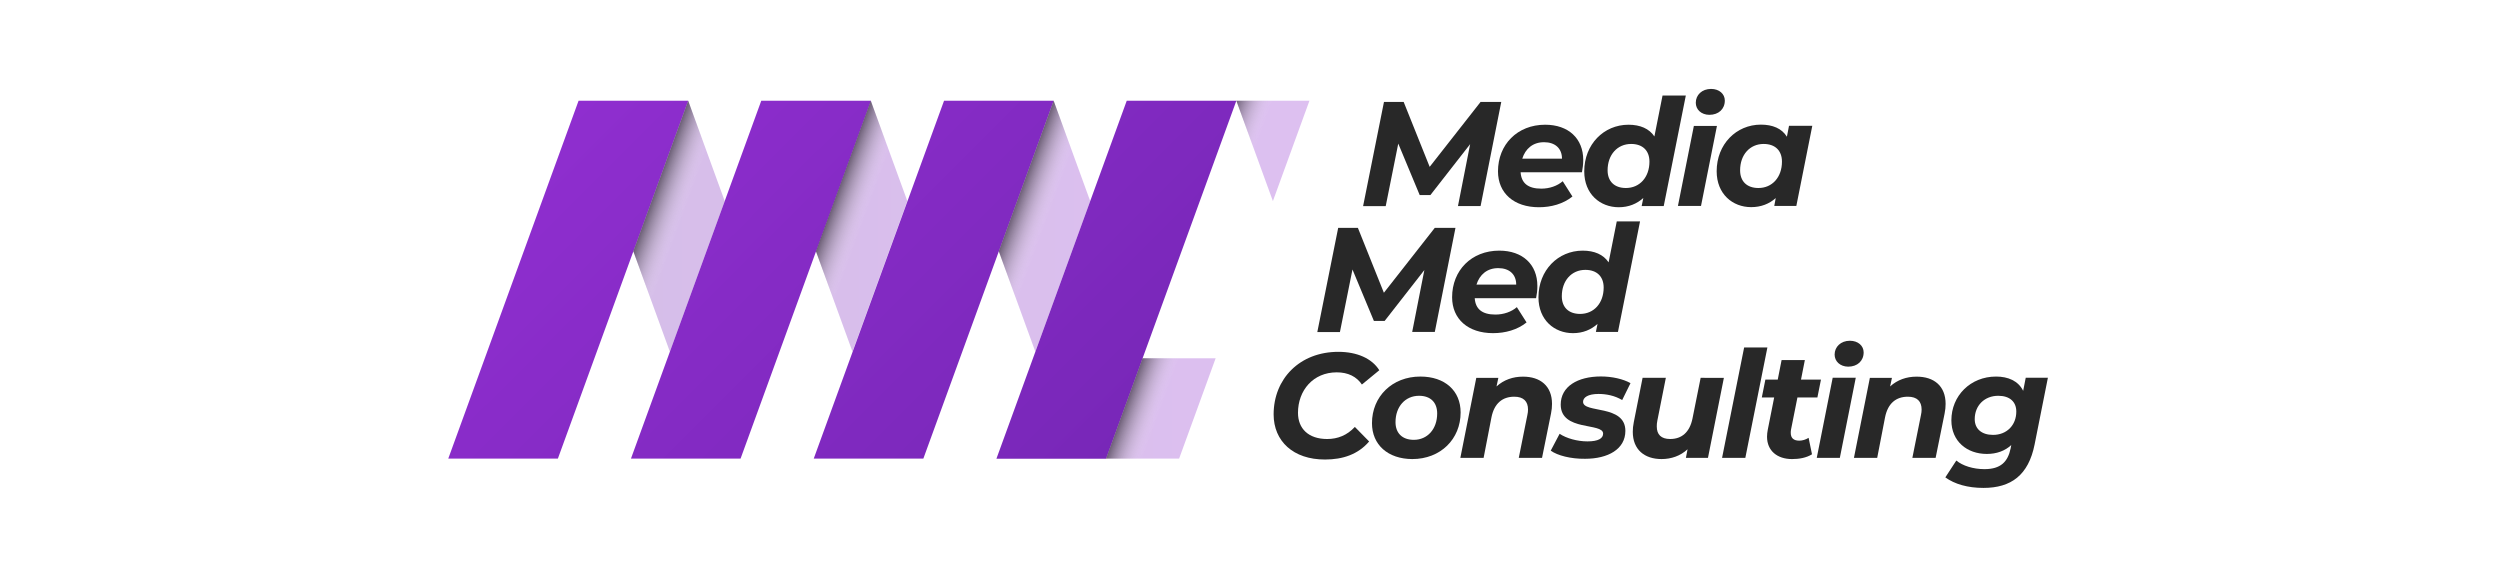 <?xml version="1.0" encoding="utf-8"?>
<!-- Generator: Adobe Illustrator 24.3.0, SVG Export Plug-In . SVG Version: 6.00 Build 0)  -->
<svg version="1.1" id="Calque_1" xmlns="http://www.w3.org/2000/svg" xmlns:xlink="http://www.w3.org/1999/xlink" x="0px" y="0px"
	 viewBox="0 0 273 63" style="enable-background:new 0 0 273 63;" xml:space="preserve">
<style type="text/css">
	.st0{fill:url(#SVGID_1_);}
	.st1{opacity:0.3;fill:url(#SVGID_2_);}
	.st2{opacity:0.5;fill:url(#SVGID_3_);}
	.st3{opacity:0.5;fill:url(#SVGID_4_);}
	.st4{opacity:0.5;fill:url(#SVGID_5_);}
	.st5{opacity:0.5;fill:url(#SVGID_6_);}
	.st6{opacity:0.5;fill:url(#SVGID_7_);}
	.st7{fill:#282828;}
</style>
<g>
	<g>
		<linearGradient id="SVGID_1_" gradientUnits="userSpaceOnUse" x1="116.153" y1="54.713" x2="67.807" y2="6.367">
			<stop  offset="0" style="stop-color:#F61518"/>
			<stop  offset="0" style="stop-color:#7827B8"/>
			<stop  offset="1" style="stop-color:#8F2ECF"/>
		</linearGradient>
		<path class="st0" d="M60.92,50.08H48.95L63.18,11h11.97L60.92,50.08z M95.1,11H83.13L68.9,50.08h11.97L95.1,11z M115.06,11h-11.97
			L88.86,50.08h11.97L115.06,11z M135.01,11h-11.97l-14.23,39.09h11.97L135.01,11z"/>
		<linearGradient id="SVGID_2_" gradientUnits="userSpaceOnUse" x1="69.163" y1="30.54" x2="142.991" y2="30.54">
			<stop  offset="0" style="stop-color:#F61518"/>
			<stop  offset="0" style="stop-color:#7827B8"/>
			<stop  offset="1" style="stop-color:#8F2ECF"/>
		</linearGradient>
		<path class="st1" d="M79.14,21.96l-5.99,16.45l-3.99-10.96L75.15,11L79.14,21.96z M95.09,11L89.1,27.44l3.99,10.96l5.99-16.45
			L95.09,11z M115.06,11l-5.99,16.45l3.99,10.96l5.99-16.45L115.06,11z M142.99,11h-7.98L139,21.96L142.99,11z M124.77,39.12
			l-3.99,10.96h7.98l3.99-10.96H124.77z"/>
		<linearGradient id="SVGID_3_" gradientUnits="userSpaceOnUse" x1="77.676" y1="25.985" x2="70.628" y2="23.419">
			<stop  offset="0.3" style="stop-color:#FFFFFF;stop-opacity:0"/>
			<stop  offset="0.5" style="stop-color:#FFFFFF;stop-opacity:0"/>
			<stop  offset="1" style="stop-color:#000000"/>
		</linearGradient>
		<polygon class="st2" points="75.15,11 69.16,27.44 73.15,38.41 79.14,21.96 		"/>
		<linearGradient id="SVGID_4_" gradientUnits="userSpaceOnUse" x1="97.614" y1="25.985" x2="90.566" y2="23.419">
			<stop  offset="0.3" style="stop-color:#FFFFFF;stop-opacity:0"/>
			<stop  offset="0.5" style="stop-color:#FFFFFF;stop-opacity:0"/>
			<stop  offset="1" style="stop-color:#000000"/>
		</linearGradient>
		<polygon class="st3" points="95.09,11 89.1,27.44 93.09,38.41 99.08,21.96 		"/>
		<linearGradient id="SVGID_5_" gradientUnits="userSpaceOnUse" x1="117.582" y1="25.985" x2="110.535" y2="23.419">
			<stop  offset="0.3" style="stop-color:#FFFFFF;stop-opacity:0"/>
			<stop  offset="0.5" style="stop-color:#FFFFFF;stop-opacity:0"/>
			<stop  offset="1" style="stop-color:#000000"/>
		</linearGradient>
		<polygon class="st4" points="115.06,11 109.07,27.44 113.06,38.41 119.05,21.96 		"/>
		<linearGradient id="SVGID_6_" gradientUnits="userSpaceOnUse" x1="140.995" y1="16.479" x2="133.948" y2="13.914">
			<stop  offset="0.3" style="stop-color:#FFFFFF;stop-opacity:0"/>
			<stop  offset="0.5" style="stop-color:#FFFFFF;stop-opacity:0"/>
			<stop  offset="1" style="stop-color:#000000"/>
		</linearGradient>
		<polygon class="st5" points="139,21.96 135.01,11 142.99,11 		"/>
		<linearGradient id="SVGID_7_" gradientUnits="userSpaceOnUse" x1="130.294" y1="45.884" x2="123.245" y2="43.319">
			<stop  offset="0.3" style="stop-color:#FFFFFF;stop-opacity:0"/>
			<stop  offset="0.5" style="stop-color:#FFFFFF;stop-opacity:0"/>
			<stop  offset="1" style="stop-color:#000000"/>
		</linearGradient>
		<polygon class="st6" points="132.76,39.12 128.77,50.08 120.78,50.08 124.77,39.12 		"/>
	</g>
	<g>
		<path class="st7" d="M163.94,11.12l-2.26,11.38h-2.47l1.33-6.76l-4.34,5.56h-1.17l-2.34-5.62l-1.37,6.83h-2.47l2.28-11.38h2.15
			l2.84,7.09l5.56-7.09H163.94z"/>
		<path class="st7" d="M172.75,18.81h-6.7c0.08,1.19,0.81,1.79,2.26,1.79c0.89,0,1.74-0.29,2.34-0.81l1.06,1.67
			c-1.01,0.81-2.32,1.17-3.66,1.17c-2.73,0-4.47-1.54-4.47-3.92c0-2.92,2.11-5.09,5.15-5.09c2.55,0,4.16,1.51,4.16,3.85
			C172.89,17.94,172.83,18.4,172.75,18.81z M166.23,17.33h4.34c0-1.15-0.78-1.8-1.95-1.8C167.4,15.52,166.57,16.24,166.23,17.33z"/>
		<path class="st7" d="M184.09,10.44l-2.41,12.06h-2.41l0.18-0.88c-0.7,0.63-1.59,1.01-2.68,1.01c-2.03,0-3.77-1.43-3.77-3.92
			c0-2.94,2.13-5.09,4.83-5.09c1.27,0,2.26,0.42,2.83,1.28l0.89-4.47H184.09z M180.12,17.65c0-1.19-0.73-1.93-2-1.93
			c-1.5,0-2.57,1.17-2.57,2.88c0,1.19,0.73,1.93,2,1.93C179.05,20.53,180.12,19.36,180.12,17.65z"/>
		<path class="st7" d="M184.97,13.75h2.52l-1.74,8.74h-2.52L184.97,13.75z M185.18,11.22c0-0.85,0.67-1.51,1.67-1.51
			c0.89,0,1.5,0.55,1.5,1.27c0,0.93-0.68,1.56-1.69,1.56C185.76,12.53,185.18,11.95,185.18,11.22z"/>
		<path class="st7" d="M197.9,13.75l-1.74,8.74h-2.41l0.16-0.86c-0.7,0.63-1.61,0.99-2.68,0.99c-2.03,0-3.77-1.43-3.77-3.92
			c0-2.94,2.13-5.09,4.83-5.09c1.27,0,2.28,0.41,2.84,1.32l0.23-1.19H197.9z M194.59,17.65c0-1.19-0.73-1.93-2-1.93
			c-1.5,0-2.57,1.17-2.57,2.88c0,1.19,0.73,1.93,2,1.93C193.52,20.53,194.59,19.36,194.59,17.65z"/>
		<path class="st7" d="M158.94,24.87l-2.26,11.38h-2.47l1.33-6.76l-4.34,5.56h-1.17l-2.34-5.62l-1.37,6.83h-2.47l2.28-11.38h2.15
			l2.84,7.09l5.56-7.09H158.94z"/>
		<path class="st7" d="M167.74,32.56h-6.7c0.08,1.19,0.81,1.79,2.26,1.79c0.89,0,1.74-0.29,2.34-0.81l1.06,1.67
			c-1.01,0.81-2.32,1.17-3.66,1.17c-2.73,0-4.47-1.54-4.47-3.92c0-2.93,2.11-5.09,5.15-5.09c2.55,0,4.16,1.51,4.16,3.85
			C167.89,31.69,167.82,32.15,167.74,32.56z M161.23,31.08h4.34c0-1.15-0.78-1.8-1.95-1.8C162.4,29.27,161.57,29.99,161.23,31.08z"
			/>
		<path class="st7" d="M179.09,24.19l-2.41,12.06h-2.41l0.18-0.88c-0.7,0.63-1.59,1.01-2.68,1.01c-2.03,0-3.77-1.43-3.77-3.92
			c0-2.94,2.13-5.09,4.83-5.09c1.27,0,2.26,0.42,2.83,1.28l0.89-4.47H179.09z M175.12,31.4c0-1.19-0.73-1.93-2-1.93
			c-1.5,0-2.57,1.17-2.57,2.88c0,1.19,0.73,1.93,2,1.93C174.05,34.28,175.12,33.11,175.12,31.4z"/>
		<path class="st7" d="M139.08,45.25c0-3.88,2.84-6.83,7.07-6.83c2.02,0,3.66,0.71,4.47,2.01l-1.9,1.56
			c-0.58-0.86-1.5-1.33-2.75-1.33c-2.57,0-4.23,1.97-4.23,4.42c0,1.72,1.14,2.86,3.19,2.86c1.15,0,2.18-0.41,3.02-1.32l1.56,1.59
			c-1.2,1.4-2.86,1.97-4.81,1.97C141.22,50.19,139.08,48.17,139.08,45.25z"/>
		<path class="st7" d="M149.82,46.21c0-2.91,2.21-5.09,5.28-5.09c2.68,0,4.4,1.54,4.4,3.92c0,2.91-2.19,5.09-5.28,5.09
			C151.56,50.12,149.82,48.57,149.82,46.21z M156.94,45.15c0-1.19-0.71-1.93-1.98-1.93c-1.5,0-2.57,1.17-2.57,2.88
			c0,1.19,0.73,1.93,2,1.93C155.87,48.03,156.94,46.86,156.94,45.15z"/>
		<path class="st7" d="M169.48,44.1c0,0.33-0.03,0.68-0.11,1.06L168.39,50h-2.54l0.94-4.68c0.05-0.21,0.07-0.42,0.07-0.6
			c0-0.89-0.49-1.4-1.5-1.4c-1.28,0-2.18,0.71-2.49,2.24L162.01,50h-2.54l1.74-8.74h2.41l-0.2,0.94c0.8-0.73,1.8-1.07,2.88-1.07
			C168.21,41.12,169.48,42.16,169.48,44.1z"/>
		<path class="st7" d="M169.34,49.21l0.97-1.84c0.75,0.5,1.93,0.83,3.04,0.83c1.19,0,1.71-0.33,1.71-0.85
			c0-1.23-4.63-0.21-4.63-3.17c0-1.97,1.84-3.07,4.39-3.07c1.22,0,2.44,0.28,3.23,0.73l-0.91,1.85c-0.81-0.5-1.77-0.67-2.58-0.67
			c-1.17,0-1.69,0.39-1.69,0.86c0,1.28,4.62,0.26,4.62,3.17c0,2-1.89,3.05-4.4,3.05C171.53,50.12,170.07,49.74,169.34,49.21z"/>
		<path class="st7" d="M188.25,41.25L186.51,50h-2.41l0.18-0.94c-0.78,0.73-1.79,1.07-2.84,1.07c-1.87,0-3.14-1.04-3.14-2.97
			c0-0.33,0.03-0.68,0.11-1.06l0.96-4.84h2.54l-0.93,4.68c-0.05,0.23-0.06,0.44-0.06,0.63c0,0.88,0.47,1.37,1.46,1.37
			c1.25,0,2.13-0.72,2.44-2.24l0.89-4.44H188.25z"/>
		<path class="st7" d="M190.46,37.94H193L190.59,50h-2.54L190.46,37.94z"/>
		<path class="st7" d="M195.58,46.91c-0.03,0.13-0.03,0.24-0.03,0.36c0,0.54,0.29,0.85,0.93,0.85c0.34,0,0.7-0.11,1.02-0.31
			l0.37,1.8c-0.63,0.39-1.41,0.52-2.18,0.52c-1.62,0-2.73-0.91-2.73-2.44c0-0.24,0.03-0.5,0.08-0.76l0.7-3.53h-1.35l0.39-1.95h1.35
			l0.42-2.13h2.54l-0.42,2.13h2.18l-0.39,1.95h-2.18L195.58,46.91z"/>
		<path class="st7" d="M200.13,41.25h2.52L200.91,50h-2.52L200.13,41.25z M200.34,38.72c0-0.84,0.67-1.51,1.67-1.51
			c0.89,0,1.5,0.55,1.5,1.27c0,0.93-0.68,1.56-1.69,1.56C200.93,40.03,200.34,39.45,200.34,38.72z"/>
		<path class="st7" d="M212.46,44.1c0,0.33-0.03,0.68-0.11,1.06L211.37,50h-2.54l0.94-4.68c0.05-0.21,0.07-0.42,0.07-0.6
			c0-0.89-0.49-1.4-1.5-1.4c-1.28,0-2.18,0.71-2.49,2.24L204.99,50h-2.54l1.74-8.74h2.41l-0.2,0.94c0.8-0.73,1.8-1.07,2.88-1.07
			C211.2,41.12,212.46,42.16,212.46,44.1z"/>
		<path class="st7" d="M223.63,41.25l-1.45,7.28c-0.67,3.36-2.57,4.75-5.59,4.75c-1.71,0-3.14-0.41-4.16-1.15l1.2-1.84
			c0.68,0.57,1.84,0.94,3.07,0.94c1.76,0,2.55-0.78,2.86-2.26l0.07-0.37c-0.68,0.63-1.59,0.97-2.67,0.97
			c-2.16,0-3.87-1.38-3.87-3.67c0-2.68,2.08-4.78,4.88-4.78c1.3,0,2.42,0.46,2.96,1.56l0.28-1.43H223.63z M220.18,44.94
			c0-1.06-0.71-1.72-1.97-1.72c-1.5,0-2.57,1.06-2.57,2.55c0,1.06,0.75,1.72,2,1.72C219.13,47.49,220.18,46.44,220.18,44.94z"/>
	</g>
</g>
</svg>
